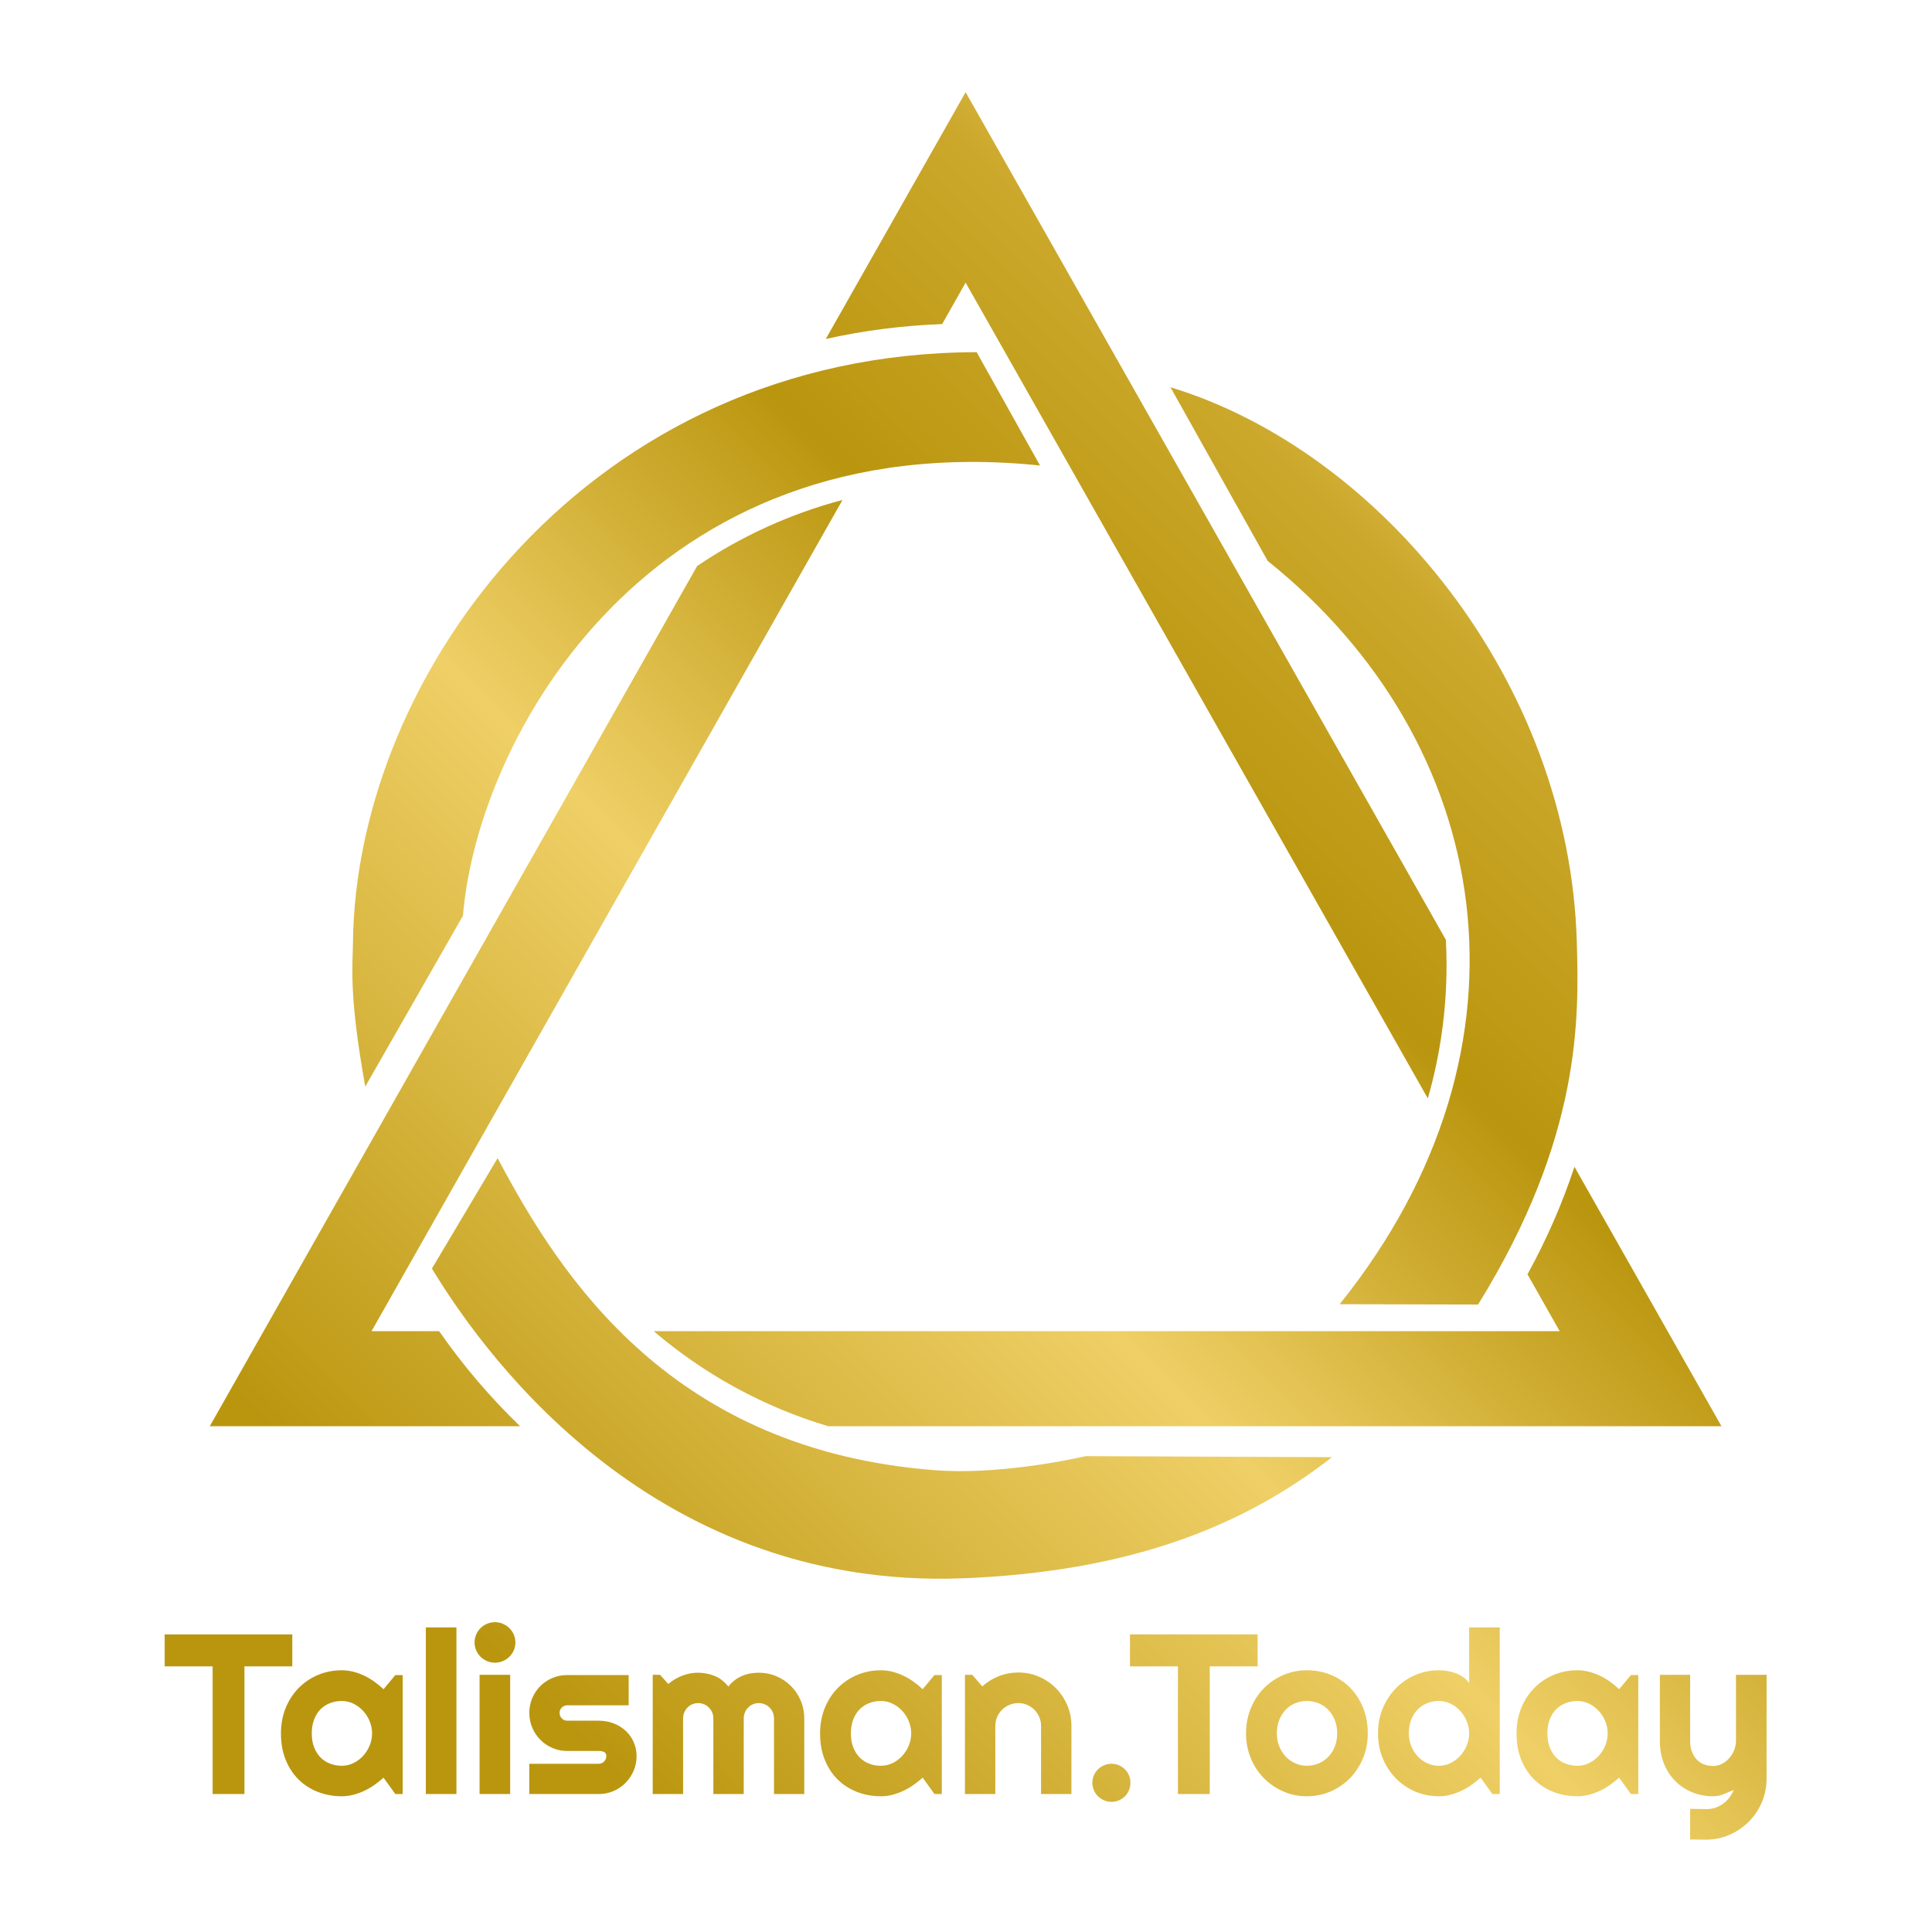 <?xml version="1.0" encoding="UTF-8" standalone="no"?> <svg xmlns="http://www.w3.org/2000/svg" xmlns:xlink="http://www.w3.org/1999/xlink" xmlns:serif="http://www.serif.com/" width="100%" height="100%" viewBox="0 0 1024 1024" version="1.1" xml:space="preserve" style="fill-rule:evenodd;clip-rule:evenodd;stroke-linejoin:round;stroke-miterlimit:2;"> <g transform="matrix(1.076,0,0,1.145,-10.264,-27.299)"> <path d="M424.541,255.27L192.55,640.055L225.859,640.055C237.617,655.917 250.979,670.652 265.724,684.05L112.867,684.05L352.959,285.83C374.56,272.135 398.687,261.697 424.541,255.27ZM712.856,532.295L485.188,154.68L473.626,173.858C454.014,174.523 434.856,176.871 416.31,180.755L485.188,66.513L721.764,458.903C721.977,462.772 722.085,466.667 722.085,470.585C722.085,491.992 718.865,512.697 712.856,532.295ZM857.508,684.05L417.54,684.05C385.528,675.087 356.344,659.928 331.564,640.055L777.826,640.055L761.945,613.715C771.202,597.944 778.978,581.298 785.096,563.945L857.508,684.05ZM129.95,854.305L114.274,854.305L114.274,795.205L90.65,795.205L90.65,780.417L153.519,780.417L153.519,795.205L129.95,795.205L129.95,854.305ZM207.893,854.305L204.276,854.305L198.465,846.731C197.04,847.933 195.533,849.058 193.943,850.106C192.354,851.153 190.682,852.064 188.928,852.836C187.174,853.609 185.374,854.219 183.529,854.666C181.684,855.112 179.811,855.335 177.911,855.335C173.782,855.335 169.899,854.683 166.263,853.377C162.627,852.072 159.448,850.174 156.726,847.684C154.004,845.193 151.857,842.145 150.286,838.538C148.714,834.931 147.929,830.826 147.929,826.223C147.929,821.93 148.714,817.988 150.286,814.398C151.857,810.809 154.004,807.726 156.726,805.15C159.448,802.573 162.627,800.572 166.263,799.147C169.899,797.721 173.782,797.009 177.911,797.009C179.811,797.009 181.693,797.232 183.557,797.678C185.42,798.125 187.229,798.743 188.983,799.533C190.737,800.323 192.409,801.251 193.998,802.316C195.588,803.381 197.077,804.531 198.465,805.768L204.276,799.224L207.893,799.224L207.893,854.305ZM192.82,826.223C192.82,824.3 192.427,822.436 191.641,820.633C190.856,818.83 189.787,817.232 188.435,815.841C187.083,814.45 185.502,813.334 183.694,812.492C181.885,811.65 179.957,811.23 177.911,811.23C175.865,811.23 173.937,811.556 172.128,812.209C170.319,812.861 168.748,813.823 167.414,815.094C166.081,816.365 165.03,817.936 164.263,819.809C163.495,821.681 163.112,823.819 163.112,826.223C163.112,828.628 163.495,830.766 164.263,832.638C165.03,834.51 166.081,836.082 167.414,837.353C168.748,838.624 170.319,839.586 172.128,840.238C173.937,840.891 175.865,841.217 177.911,841.217C179.957,841.217 181.885,840.797 183.694,839.955C185.502,839.113 187.083,837.997 188.435,836.606C189.787,835.215 190.856,833.617 191.641,831.814C192.427,830.011 192.82,828.147 192.82,826.223ZM234.367,854.305L219.294,854.305L219.294,777.171L234.367,777.171L234.367,854.305ZM263.418,784.127C263.418,785.433 263.153,786.652 262.623,787.785C262.093,788.919 261.372,789.907 260.458,790.748C259.544,791.59 258.476,792.26 257.252,792.758C256.027,793.256 254.721,793.505 253.332,793.505C251.944,793.505 250.637,793.256 249.413,792.758C248.189,792.26 247.13,791.59 246.234,790.748C245.339,789.907 244.626,788.919 244.097,787.785C243.567,786.652 243.302,785.433 243.302,784.127C243.302,782.856 243.567,781.645 244.097,780.495C244.626,779.344 245.339,778.348 246.234,777.506C247.13,776.665 248.189,775.995 249.413,775.497C250.637,774.999 251.944,774.75 253.332,774.75C254.721,774.75 256.027,774.999 257.252,775.497C258.476,775.995 259.544,776.665 260.458,777.506C261.372,778.348 262.093,779.344 262.623,780.495C263.153,781.645 263.418,782.856 263.418,784.127ZM260.842,854.305L245.768,854.305L245.768,799.121L260.842,799.121L260.842,854.305ZM304.472,854.305L270.269,854.305L270.269,840.29L304.472,840.29C305.495,840.29 306.372,839.946 307.103,839.259C307.834,838.572 308.199,837.748 308.199,836.786C308.199,835.79 307.834,835.137 307.103,834.828C306.372,834.519 305.495,834.365 304.472,834.365L288.906,834.365C286.311,834.365 283.881,833.901 281.616,832.973C279.35,832.046 277.377,830.783 275.696,829.186C274.015,827.589 272.69,825.725 271.722,823.596C270.754,821.466 270.269,819.182 270.269,816.743C270.269,814.304 270.754,812.02 271.722,809.89C272.69,807.76 274.015,805.905 275.696,804.325C277.377,802.745 279.35,801.5 281.616,800.59C283.881,799.679 286.311,799.224 288.906,799.224L319.217,799.224L319.217,813.239L288.906,813.239C287.882,813.239 287.005,813.583 286.275,814.27C285.544,814.957 285.178,815.781 285.178,816.743C285.178,817.739 285.544,818.589 286.275,819.293C287.005,819.997 287.882,820.35 288.906,820.35L304.472,820.35C307.03,820.35 309.442,820.753 311.707,821.56C313.973,822.368 315.946,823.493 317.627,824.935C319.308,826.378 320.642,828.113 321.628,830.139C322.615,832.166 323.108,834.382 323.108,836.786C323.108,839.225 322.615,841.501 321.628,843.613C320.642,845.726 319.308,847.581 317.627,849.178C315.946,850.775 313.973,852.029 311.707,852.939C309.442,853.85 307.03,854.305 304.472,854.305ZM405.71,854.305L390.801,854.305L390.801,819.268C390.801,818.306 390.61,817.395 390.226,816.537C389.842,815.678 389.303,814.922 388.609,814.27C387.915,813.617 387.111,813.11 386.197,812.75C385.284,812.389 384.315,812.209 383.292,812.209C382.269,812.209 381.31,812.389 380.414,812.75C379.519,813.11 378.734,813.617 378.058,814.27C377.382,814.922 376.852,815.678 376.468,816.537C376.084,817.395 375.892,818.306 375.892,819.268L375.892,854.305L360.929,854.305L360.929,819.268C360.929,818.306 360.737,817.395 360.353,816.537C359.97,815.678 359.431,814.922 358.736,814.27C358.042,813.617 357.238,813.11 356.325,812.75C355.411,812.389 354.443,812.209 353.419,812.209C352.396,812.209 351.437,812.389 350.542,812.75C349.647,813.11 348.861,813.617 348.185,814.27C347.509,814.922 346.979,815.678 346.595,816.537C346.212,817.395 346.02,818.306 346.02,819.268L346.02,854.305L331.056,854.305L331.056,799.121L334.674,799.121L338.73,803.346C340.813,801.697 343.106,800.418 345.609,799.508C348.112,798.597 350.715,798.142 353.419,798.142C356.16,798.142 358.837,798.623 361.449,799.585C364.062,800.547 366.355,802.213 368.328,804.583C369.242,803.415 370.283,802.419 371.453,801.594C372.622,800.77 373.855,800.1 375.152,799.585C376.45,799.07 377.793,798.7 379.181,798.477C380.57,798.254 381.94,798.142 383.292,798.142C386.398,798.142 389.312,798.692 392.035,799.791C394.757,800.89 397.132,802.393 399.16,804.299C401.188,806.206 402.787,808.447 403.956,811.023C405.126,813.6 405.71,816.348 405.71,819.268L405.71,854.305ZM473.458,854.305L469.841,854.305L464.03,846.731C462.605,847.933 461.098,849.058 459.508,850.106C457.919,851.153 456.247,852.064 454.493,852.836C452.739,853.609 450.939,854.219 449.094,854.666C447.249,855.112 445.376,855.335 443.476,855.335C439.347,855.335 435.464,854.683 431.828,853.377C428.192,852.072 425.013,850.174 422.291,847.684C419.569,845.193 417.422,842.145 415.851,838.538C414.279,834.931 413.494,830.826 413.494,826.223C413.494,821.93 414.279,817.988 415.851,814.398C417.422,810.809 419.569,807.726 422.291,805.15C425.013,802.573 428.192,800.572 431.828,799.147C435.464,797.721 439.347,797.009 443.476,797.009C445.376,797.009 447.258,797.232 449.122,797.678C450.985,798.125 452.794,798.743 454.548,799.533C456.302,800.323 457.974,801.251 459.563,802.316C461.153,803.381 462.642,804.531 464.03,805.768L469.841,799.224L473.458,799.224L473.458,854.305ZM458.385,826.223C458.385,824.3 457.992,822.436 457.206,820.633C456.421,818.83 455.352,817.232 454,815.841C452.648,814.45 451.067,813.334 449.259,812.492C447.45,811.65 445.522,811.23 443.476,811.23C441.43,811.23 439.502,811.556 437.693,812.209C435.884,812.861 434.313,813.823 432.979,815.094C431.646,816.365 430.595,817.936 429.828,819.809C429.06,821.681 428.677,823.819 428.677,826.223C428.677,828.628 429.06,830.766 429.828,832.638C430.595,834.51 431.646,836.082 432.979,837.353C434.313,838.624 435.884,839.586 437.693,840.238C439.502,840.891 441.43,841.217 443.476,841.217C445.522,841.217 447.45,840.797 449.259,839.955C451.067,839.113 452.648,837.997 454,836.606C455.352,835.215 456.421,833.617 457.206,831.814C457.992,830.011 458.385,828.147 458.385,826.223ZM499.823,854.305L484.859,854.305L484.859,799.121L488.477,799.121L493.41,804.48C495.821,802.419 498.553,800.83 501.604,799.714C504.655,798.597 507.844,798.039 511.169,798.039C514.75,798.039 518.13,798.683 521.309,799.971C524.488,801.259 527.265,803.028 529.641,805.278C532.016,807.528 533.889,810.156 535.259,813.162C536.629,816.167 537.314,819.371 537.314,822.771L537.314,854.305L522.351,854.305L522.351,822.771C522.351,821.329 522.058,819.963 521.474,818.675C520.889,817.387 520.085,816.262 519.062,815.3C518.039,814.338 516.851,813.583 515.499,813.033C514.147,812.483 512.704,812.209 511.169,812.209C509.598,812.209 508.118,812.483 506.729,813.033C505.341,813.583 504.135,814.338 503.112,815.3C502.088,816.262 501.284,817.387 500.7,818.675C500.115,819.963 499.823,821.329 499.823,822.771L499.823,854.305ZM566.365,849.049C566.365,850.286 566.127,851.445 565.652,852.527C565.177,853.609 564.519,854.545 563.679,855.335C562.839,856.125 561.852,856.752 560.719,857.216C559.586,857.68 558.362,857.912 557.047,857.912C555.768,857.912 554.553,857.68 553.402,857.216C552.251,856.752 551.246,856.125 550.387,855.335C549.528,854.545 548.852,853.609 548.359,852.527C547.866,851.445 547.619,850.286 547.619,849.049C547.619,847.847 547.866,846.713 548.359,845.649C548.852,844.584 549.528,843.656 550.387,842.866C551.246,842.076 552.251,841.449 553.402,840.986C554.553,840.522 555.768,840.29 557.047,840.29C558.362,840.29 559.586,840.522 560.719,840.986C561.852,841.449 562.839,842.076 563.679,842.866C564.519,843.656 565.177,844.584 565.652,845.649C566.127,846.713 566.365,847.847 566.365,849.049ZM605.446,854.305L589.77,854.305L589.77,795.205L566.146,795.205L566.146,780.417L629.015,780.417L629.015,795.205L605.446,795.205L605.446,854.305ZM683.279,826.223C683.279,830.346 682.493,834.184 680.922,837.739C679.351,841.295 677.213,844.369 674.509,846.962C671.805,849.556 668.635,851.6 664.999,853.094C661.363,854.588 657.463,855.335 653.297,855.335C649.168,855.335 645.285,854.588 641.649,853.094C638.013,851.6 634.834,849.556 632.112,846.962C629.39,844.369 627.243,841.295 625.672,837.739C624.1,834.184 623.315,830.346 623.315,826.223C623.315,822.033 624.1,818.151 625.672,814.579C627.243,811.006 629.39,807.923 632.112,805.33C634.834,802.736 638.013,800.701 641.649,799.224C645.285,797.747 649.168,797.009 653.297,797.009C657.463,797.009 661.363,797.704 664.999,799.095C668.635,800.487 671.805,802.462 674.509,805.021C677.213,807.58 679.351,810.654 680.922,814.244C682.493,817.833 683.279,821.827 683.279,826.223ZM668.206,826.223C668.206,823.956 667.813,821.904 667.027,820.066C666.242,818.228 665.173,816.648 663.821,815.326C662.469,814.003 660.888,812.99 659.08,812.286C657.271,811.582 655.343,811.23 653.297,811.23C651.251,811.23 649.323,811.582 647.514,812.286C645.705,812.99 644.134,814.003 642.8,815.326C641.467,816.648 640.416,818.228 639.649,820.066C638.881,821.904 638.498,823.956 638.498,826.223C638.498,828.353 638.881,830.328 639.649,832.149C640.416,833.969 641.467,835.55 642.8,836.889C644.134,838.229 645.705,839.285 647.514,840.058C649.323,840.831 651.251,841.217 653.297,841.217C655.343,841.217 657.271,840.857 659.08,840.135C660.888,839.414 662.469,838.401 663.821,837.095C665.173,835.79 666.242,834.21 667.027,832.355C667.813,830.5 668.206,828.456 668.206,826.223ZM748.286,854.305L744.669,854.305L738.859,846.731C737.434,847.933 735.926,849.058 734.337,850.106C732.747,851.153 731.075,852.064 729.321,852.836C727.567,853.609 725.768,854.219 723.922,854.666C722.077,855.112 720.204,855.335 718.304,855.335C714.175,855.335 710.292,854.605 706.657,853.146C703.021,851.686 699.842,849.659 697.119,847.066C694.397,844.472 692.25,841.398 690.679,837.842C689.107,834.287 688.322,830.414 688.322,826.223C688.322,822.067 689.107,818.203 690.679,814.63C692.25,811.058 694.397,807.966 697.119,805.356C699.842,802.745 703.021,800.701 706.657,799.224C710.292,797.747 714.175,797.009 718.304,797.009C719.62,797.009 720.981,797.112 722.388,797.318C723.794,797.524 725.165,797.859 726.499,798.322C727.832,798.786 729.084,799.396 730.253,800.152C731.422,800.907 732.409,801.835 733.213,802.934L733.213,777.171L748.286,777.171L748.286,854.305ZM733.213,826.223C733.213,824.3 732.82,822.436 732.035,820.633C731.249,818.83 730.18,817.232 728.828,815.841C727.476,814.45 725.896,813.334 724.087,812.492C722.278,811.65 720.35,811.23 718.304,811.23C716.258,811.23 714.33,811.573 712.521,812.26C710.713,812.947 709.141,813.935 707.808,815.223C706.474,816.511 705.423,818.082 704.656,819.937C703.888,821.792 703.505,823.888 703.505,826.223C703.505,828.25 703.888,830.174 704.656,831.994C705.423,833.815 706.474,835.412 707.808,836.786C709.141,838.16 710.713,839.242 712.521,840.032C714.33,840.822 716.258,841.217 718.304,841.217C720.35,841.217 722.278,840.797 724.087,839.955C725.896,839.113 727.476,837.997 728.828,836.606C730.18,835.215 731.249,833.617 732.035,831.814C732.82,830.011 733.213,828.147 733.213,826.223ZM816.528,854.305L812.91,854.305L807.1,846.731C805.675,847.933 804.167,849.058 802.578,850.106C800.988,851.153 799.316,852.064 797.563,852.836C795.809,853.609 794.009,854.219 792.164,854.666C790.318,855.112 788.445,855.335 786.545,855.335C782.416,855.335 778.534,854.683 774.898,853.377C771.262,852.072 768.083,850.174 765.36,847.684C762.638,845.193 760.491,842.145 758.92,838.538C757.349,834.931 756.563,830.826 756.563,826.223C756.563,821.93 757.349,817.988 758.92,814.398C760.491,810.809 762.638,807.726 765.36,805.15C768.083,802.573 771.262,800.572 774.898,799.147C778.534,797.721 782.416,797.009 786.545,797.009C788.445,797.009 790.327,797.232 792.191,797.678C794.055,798.125 795.863,798.743 797.617,799.533C799.371,800.323 801.043,801.251 802.633,802.316C804.222,803.381 805.711,804.531 807.1,805.768L812.91,799.224L816.528,799.224L816.528,854.305ZM801.454,826.223C801.454,824.3 801.061,822.436 800.276,820.633C799.49,818.83 798.421,817.232 797.069,815.841C795.717,814.45 794.137,813.334 792.328,812.492C790.519,811.65 788.592,811.23 786.545,811.23C784.499,811.23 782.571,811.556 780.763,812.209C778.954,812.861 777.382,813.823 776.049,815.094C774.715,816.365 773.664,817.936 772.897,819.809C772.13,821.681 771.746,823.819 771.746,826.223C771.746,828.628 772.13,830.766 772.897,832.638C773.664,834.51 774.715,836.082 776.049,837.353C777.382,838.624 778.954,839.586 780.763,840.238C782.571,840.891 784.499,841.217 786.545,841.217C788.592,841.217 790.519,840.797 792.328,839.955C794.137,839.113 795.717,837.997 797.069,836.606C798.421,835.215 799.49,833.617 800.276,831.814C801.061,830.011 801.454,828.147 801.454,826.223ZM842.07,875.327L842.07,861.158L850.401,861.261C851.863,861.261 853.27,861.038 854.622,860.591C855.974,860.144 857.226,859.526 858.377,858.736C859.528,857.946 860.542,857.01 861.419,855.928C862.296,854.846 863.008,853.669 863.556,852.398C861.912,853.051 860.24,853.704 858.541,854.356C856.842,855.009 855.134,855.335 853.416,855.335C849.799,855.335 846.4,854.734 843.221,853.532C840.042,852.33 837.256,850.621 834.862,848.405C832.469,846.19 830.587,843.493 829.217,840.316C827.846,837.138 827.161,833.574 827.161,829.624L827.161,799.121L842.07,799.121L842.07,829.624C842.07,831.582 842.371,833.291 842.974,834.751C843.577,836.211 844.39,837.43 845.414,838.409C846.437,839.388 847.633,840.118 849.004,840.599C850.374,841.08 851.845,841.32 853.416,841.32C854.951,841.32 856.403,840.986 857.774,840.316C859.144,839.646 860.341,838.761 861.364,837.662C862.387,836.563 863.191,835.318 863.776,833.927C864.36,832.535 864.653,831.101 864.653,829.624L864.653,799.121L879.726,799.121L879.726,847.349C879.689,851.231 878.885,854.872 877.314,858.272C875.743,861.673 873.596,864.644 870.874,867.186C868.151,869.728 864.981,871.738 861.364,873.215C857.746,874.692 853.873,875.43 849.744,875.43L842.07,875.327ZM189.463,526.833C181.28,484.088 183.286,471.091 183.386,460.772C184.606,335.215 300.341,187.228 490.624,186.866L521.839,239.323C329.542,220.641 244.793,364.957 237.585,447.724L189.463,526.833ZM586.091,203.103C688.972,232.457 782.767,338.859 786.261,460.265C787.244,494.403 788.879,549.916 737.614,627.708L669.433,627.558C772.039,507.483 744.848,366.916 633.996,283.5L586.091,203.103ZM665.671,698.371C620.945,731.201 564.622,751.3 484.709,754.402C325.55,760.579 242.78,642.608 222.285,611.07L254.656,559.942C286.511,616.599 341.245,695.027 469.98,704.4C499.851,706.575 534.58,699.982 544.437,697.884L665.671,698.371Z" style="fill:url(#_Linear1);"></path> </g> <defs> <linearGradient id="_Linear1" x1="0" y1="0" x2="1" y2="0" gradientUnits="userSpaceOnUse" gradientTransform="matrix(-576.537,529.322,-563.087,-541.966,777.632,215.236)"><stop offset="0" style="stop-color:rgb(238,205,94);stop-opacity:0.95"></stop><stop offset="0.14" style="stop-color:rgb(200,163,31);stop-opacity:0.95"></stop><stop offset="0.33" style="stop-color:rgb(182,144,2);stop-opacity:0.95"></stop><stop offset="0.59" style="stop-color:rgb(238,205,94);stop-opacity:0.95"></stop><stop offset="1" style="stop-color:rgb(182,144,2);stop-opacity:0.95"></stop></linearGradient> </defs> </svg> 